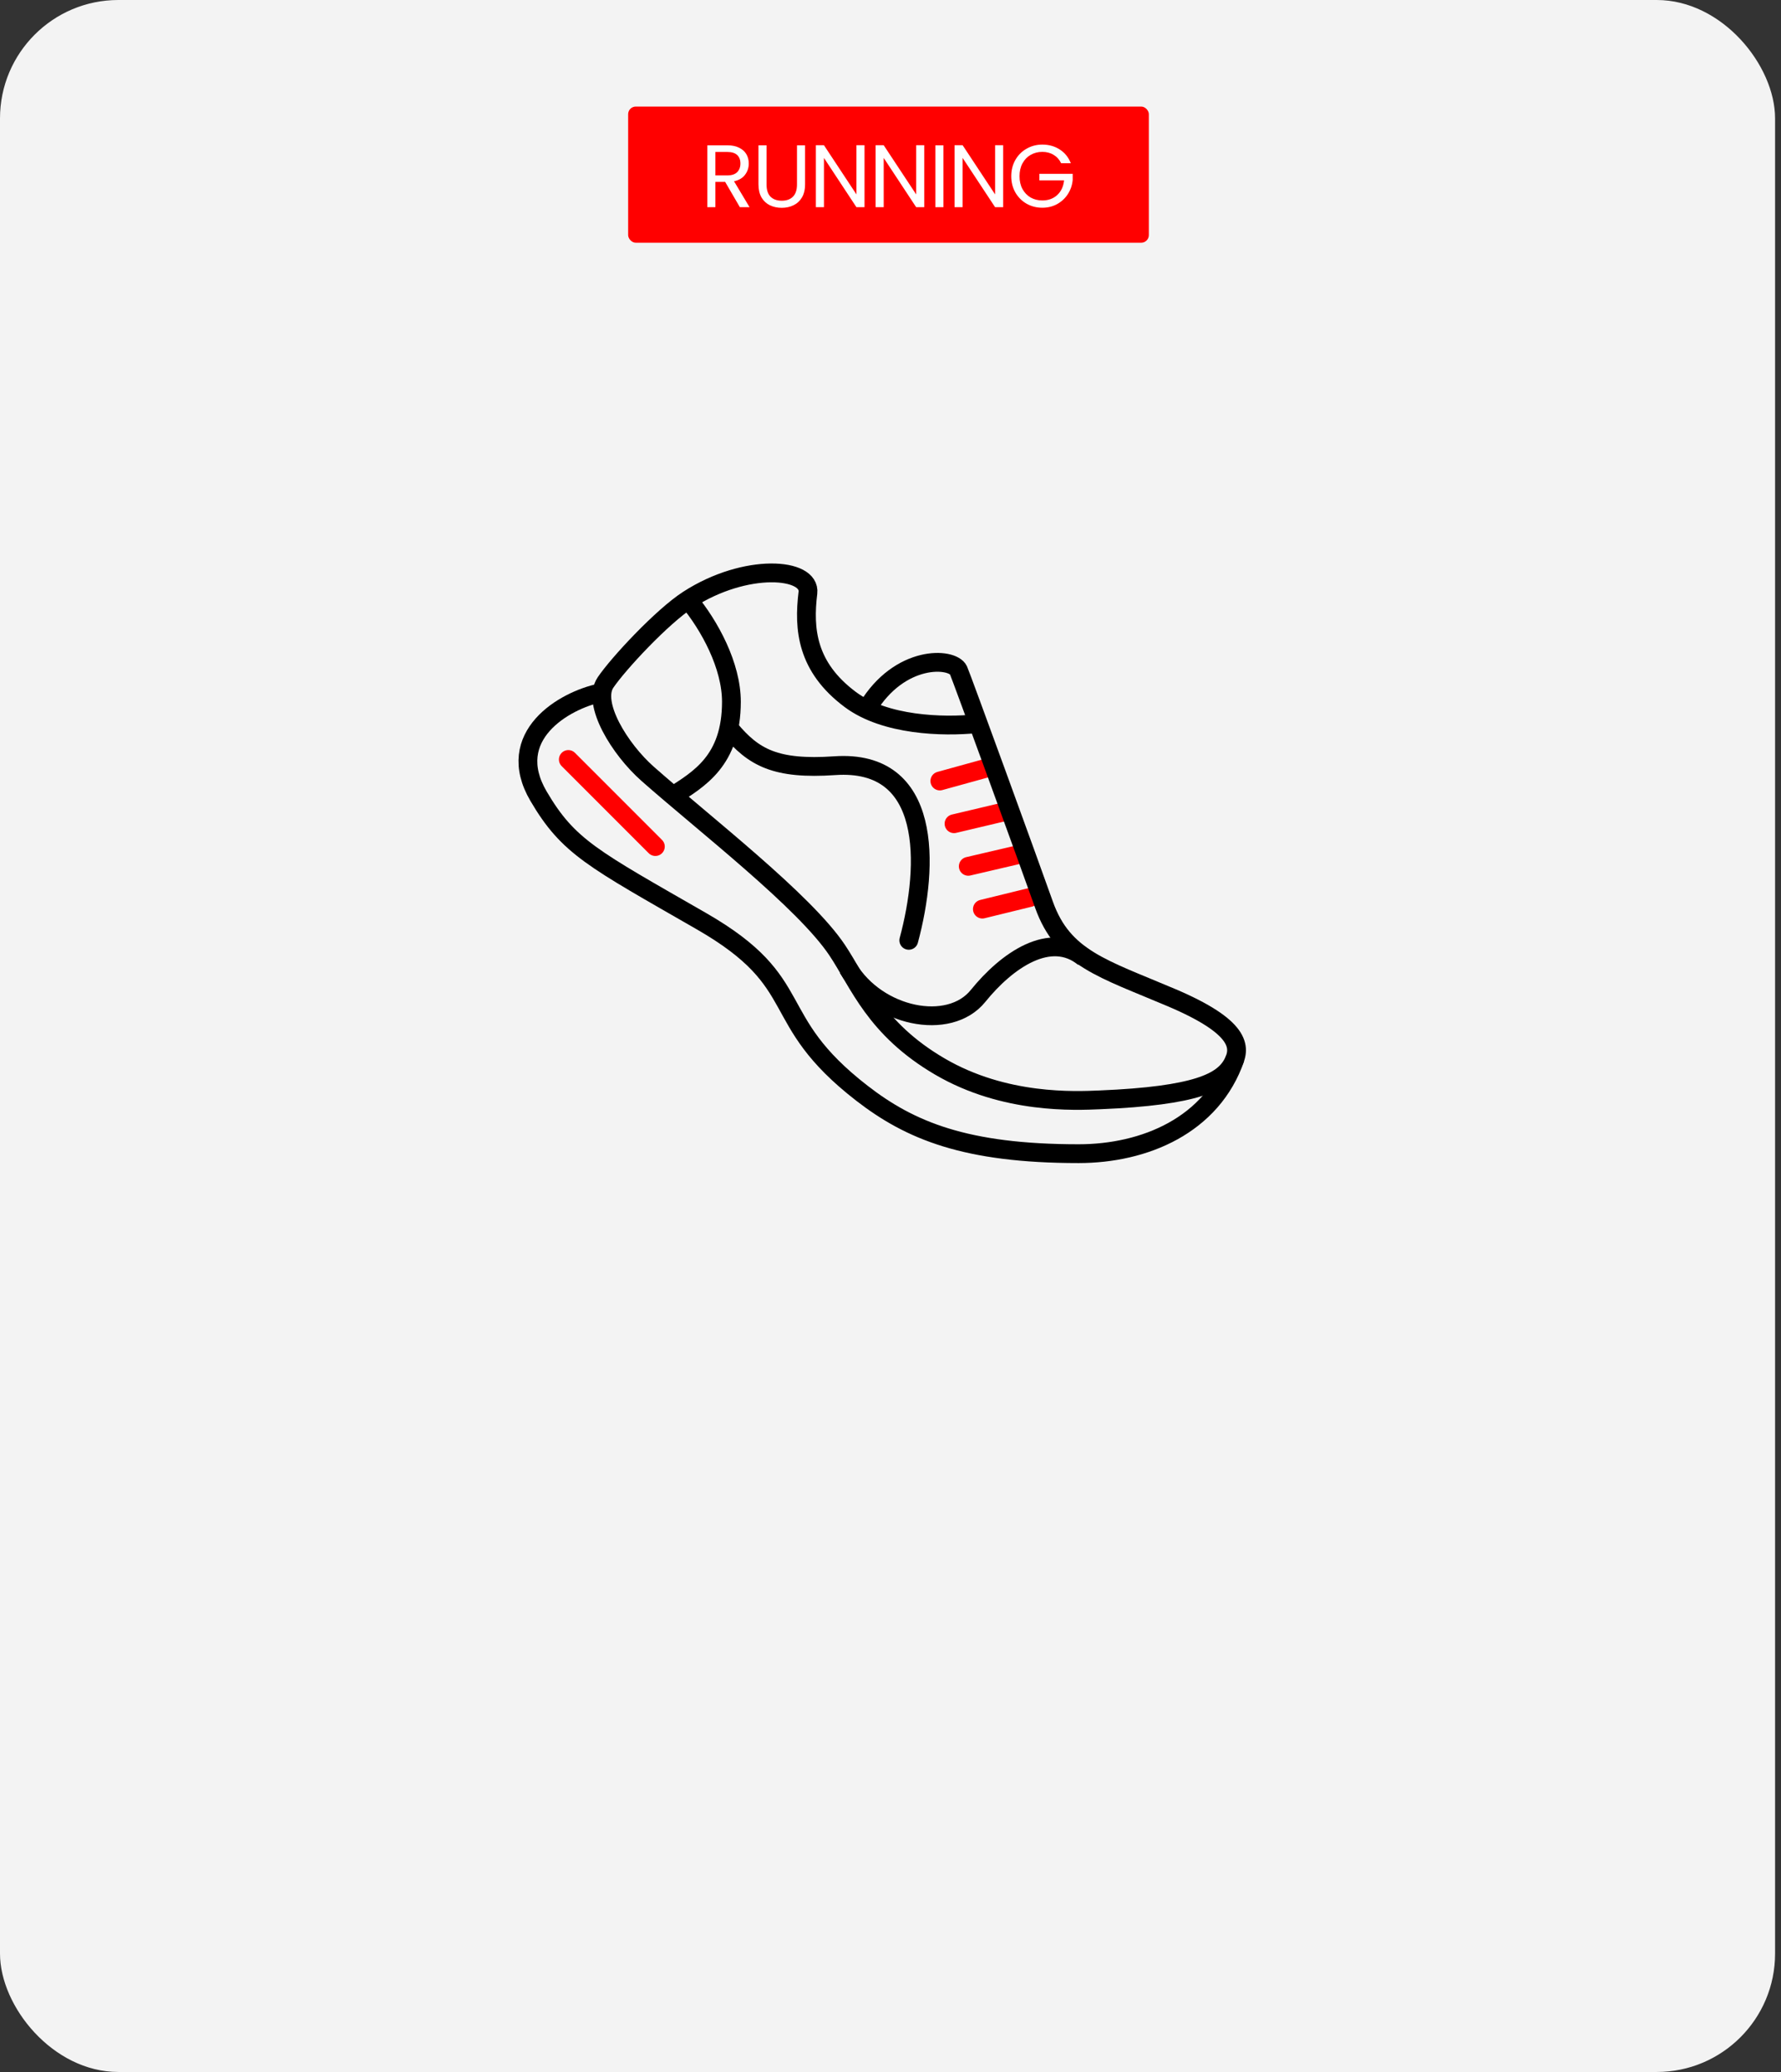 <svg width="301" height="350" viewBox="0 0 301 350" fill="none" xmlns="http://www.w3.org/2000/svg">
<rect x="0" y="0" width="301" height="350" fill="#333333" stroke="none"/>
<rect width="300" height="350" rx="20" fill="#F3F3F3"/>
<rect x="106.162" y="18" width="88" height="23" rx="1.29" fill="#FF0000"/>
<path d="M125.045 35L122.555 30.725H120.905V35H119.54V24.545H122.915C123.705 24.545 124.37 24.68 124.91 24.95C125.46 25.22 125.87 25.585 126.14 26.045C126.41 26.505 126.545 27.03 126.545 27.62C126.545 28.34 126.335 28.975 125.915 29.525C125.505 30.075 124.885 30.44 124.055 30.62L126.68 35H125.045ZM120.905 29.63H122.915C123.655 29.63 124.21 29.45 124.58 29.09C124.95 28.72 125.135 28.23 125.135 27.62C125.135 27 124.95 26.52 124.58 26.18C124.22 25.84 123.665 25.67 122.915 25.67H120.905V29.63ZM129.551 24.545V31.16C129.551 32.09 129.776 32.78 130.226 33.23C130.686 33.68 131.321 33.905 132.131 33.905C132.931 33.905 133.556 33.68 134.006 33.23C134.466 32.78 134.696 32.09 134.696 31.16V24.545H136.061V31.145C136.061 32.015 135.886 32.75 135.536 33.35C135.186 33.94 134.711 34.38 134.111 34.67C133.521 34.96 132.856 35.105 132.116 35.105C131.376 35.105 130.706 34.96 130.106 34.67C129.516 34.38 129.046 33.94 128.696 33.35C128.356 32.75 128.186 32.015 128.186 31.145V24.545H129.551ZM146.108 35H144.743L139.253 26.675V35H137.888V24.53H139.253L144.743 32.84V24.53H146.108V35ZM156.205 35H154.84L149.35 26.675V35H147.985V24.53H149.35L154.84 32.84V24.53H156.205V35ZM159.446 24.545V35H158.081V24.545H159.446ZM169.543 35H168.178L162.688 26.675V35H161.323V24.53H162.688L168.178 32.84V24.53H169.543V35ZM179.34 27.575C179.05 26.965 178.63 26.495 178.08 26.165C177.53 25.825 176.89 25.655 176.16 25.655C175.43 25.655 174.77 25.825 174.18 26.165C173.6 26.495 173.14 26.975 172.8 27.605C172.47 28.225 172.305 28.945 172.305 29.765C172.305 30.585 172.47 31.305 172.8 31.925C173.14 32.545 173.6 33.025 174.18 33.365C174.77 33.695 175.43 33.86 176.16 33.86C177.18 33.86 178.02 33.555 178.68 32.945C179.34 32.335 179.725 31.51 179.835 30.47H175.665V29.36H181.29V30.41C181.21 31.27 180.94 32.06 180.48 32.78C180.02 33.49 179.415 34.055 178.665 34.475C177.915 34.885 177.08 35.09 176.16 35.09C175.19 35.09 174.305 34.865 173.505 34.415C172.705 33.955 172.07 33.32 171.6 32.51C171.14 31.7 170.91 30.785 170.91 29.765C170.91 28.745 171.14 27.83 171.6 27.02C172.07 26.2 172.705 25.565 173.505 25.115C174.305 24.655 175.19 24.425 176.16 24.425C177.27 24.425 178.25 24.7 179.1 25.25C179.96 25.8 180.585 26.575 180.975 27.575H179.34Z" fill="white"/>
<path d="M101.455 117.043C95.364 118.307 85.047 124.315 91.013 134.487C96.068 143.105 100.191 145.053 118.567 155.618C136.943 166.184 129.257 171.964 145.665 184.664C153.828 190.983 163.192 194.878 182.293 194.878C193.439 194.878 204.855 190.092 208.77 178.718" stroke="black" stroke-width="3.176" stroke-miterlimit="10"/>
<path d="M123.344 123.147C127.363 127.974 131.092 130.025 141.078 129.341C157.569 128.202 157.009 146.143 153.591 158.843" stroke="black" stroke-width="3.176" stroke-miterlimit="10" stroke-linecap="round"/>
<path d="M143.314 163.554C148.287 171.8 160.406 174.286 165.295 168.236C170.185 162.187 177.519 157.111 183.216 161.752" stroke="black" stroke-width="3.176" stroke-miterlimit="10"/>
<path d="M166.795 129.731L158.84 131.927" stroke="#FF0000" stroke-width="3.176" stroke-linecap="round"/>
<path d="M169.376 137.215L161.234 139.142" stroke="#FF0000" stroke-width="3.176" stroke-linecap="round"/>
<path d="M171.992 144.393L163.643 146.34" stroke="#FF0000" stroke-width="3.176" stroke-linecap="round"/>
<path d="M174.066 151.599L166.027 153.567" stroke="#FF0000" stroke-width="3.176" stroke-linecap="round"/>
<path d="M96.051 128.293L110.76 143.002" stroke="#FF0000" stroke-width="3.176" stroke-linecap="round"/>
<path d="M165.069 122.249C159.331 122.83 149.573 122.54 143.71 118.168C136.314 112.657 135.796 106.256 136.542 100.144C137.06 95.897 126.038 95.027 116.342 101.284C111.93 104.122 104.513 112.077 102.337 115.288C99.955 118.81 104.761 126.579 109.464 130.723C119.16 139.279 135.982 152.248 141.493 160.514C145.201 166.066 147.853 173.732 158.833 180.154C169.813 186.576 181.747 185.955 185.869 185.789C202.298 185.106 206.69 182.764 208.348 179.636C209.818 176.881 209.611 173.462 198.01 168.532C186.408 163.601 179.675 161.902 176.443 152.828C173.895 145.639 162.417 114.149 161.982 113.217C160.946 111.041 152.059 110.524 146.589 119.639" stroke="black" stroke-width="3.176" stroke-miterlimit="10"/>
<path d="M113.627 134.494C118.102 131.615 123.613 128.528 123.613 118.542C123.613 112.451 119.946 105.677 116.32 101.326" stroke="black" stroke-width="3.176" stroke-miterlimit="10"/>
</svg>
